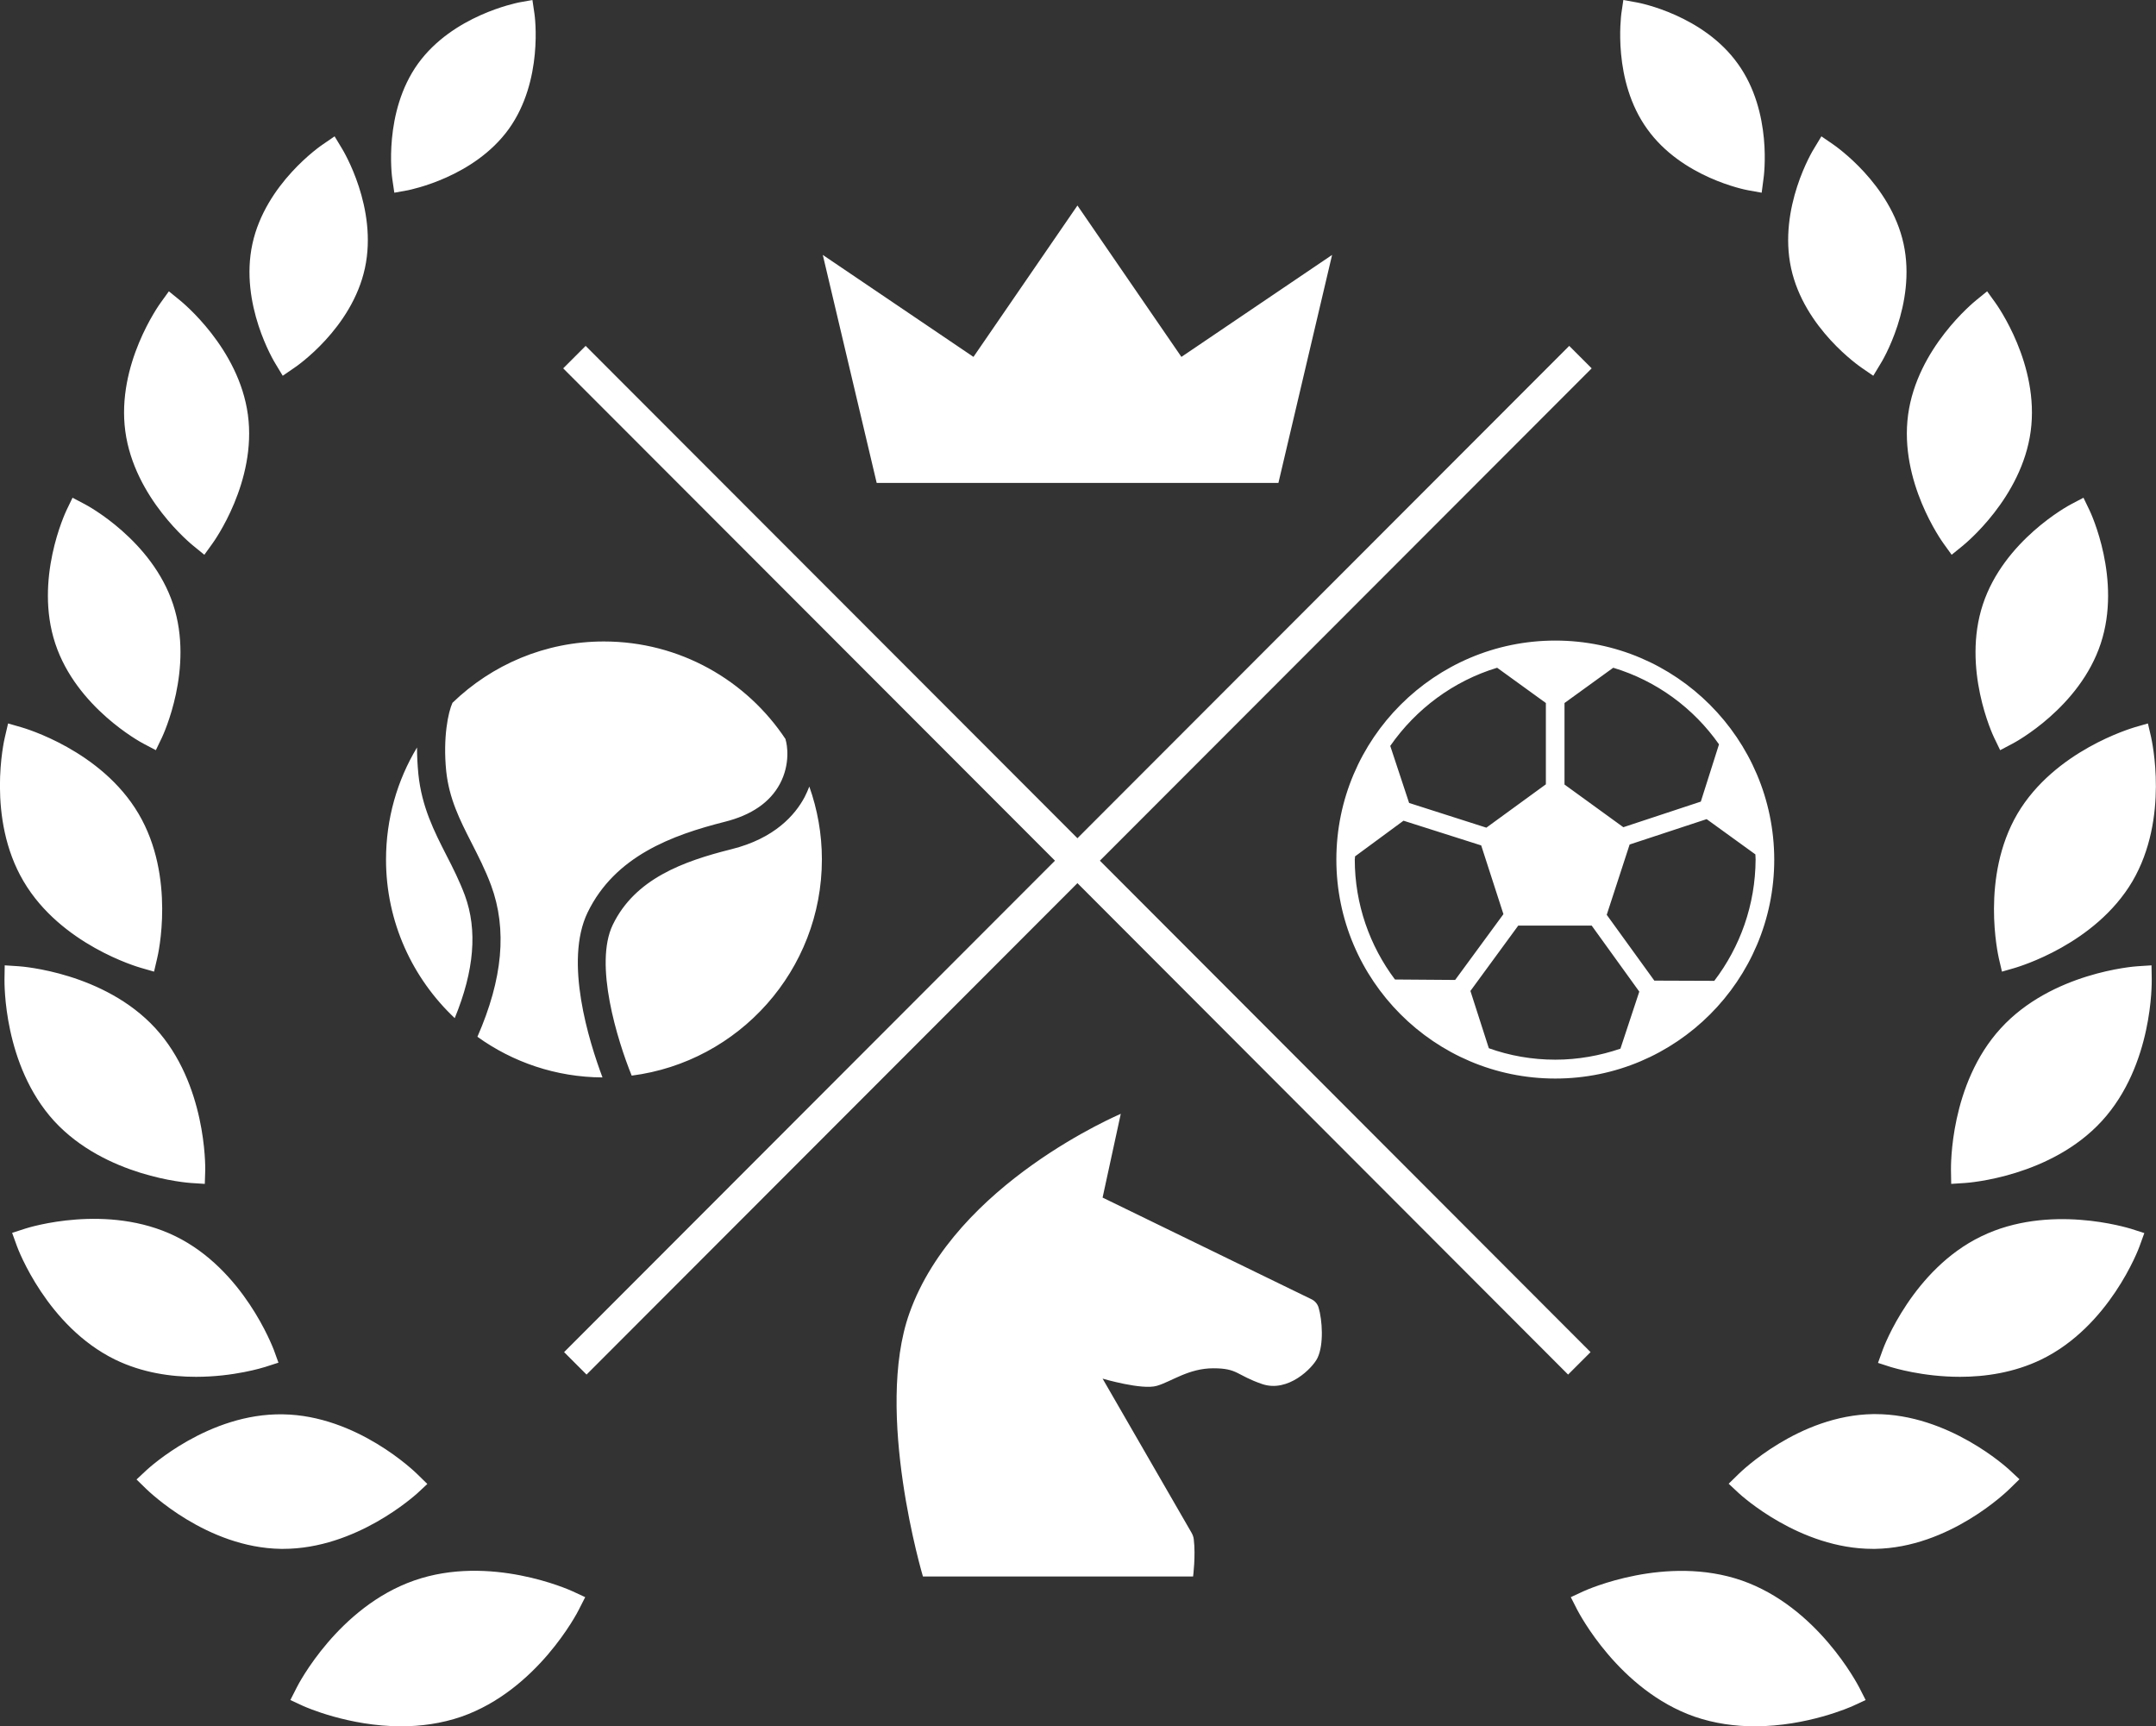 <?xml version="1.0" encoding="utf-8"?>
<!-- Generator: Adobe Illustrator 19.2.1, SVG Export Plug-In . SVG Version: 6.00 Build 0)  -->
<svg version="1.1" id="Layer_1" xmlns="http://www.w3.org/2000/svg" xmlns:xlink="http://www.w3.org/1999/xlink" x="0px" y="0px"
	 viewBox="0 0 960.1 768.6" style="enable-background:new 0 0 960.1 768.6;" xml:space="preserve">
<rect x="0" y="0" width="960.1" height="768.6" fill="#333333" stroke="none"/>
<style type="text/css">
	.st0{fill:#FFFFFF;}
</style>
<path class="st0" d="M781.4,768.6c-8.6,0-17.8-1.2-26.8-4.3c-33.7-11.8-51.5-46.2-52.3-47.7l-2.8-5.5l5.6-2.6
	c1.5-0.7,36.9-16.5,70.6-4.8c33.7,11.8,51.5,46.2,52.3,47.7l2.8,5.5l-5.6,2.6C824.1,760,804.8,768.6,781.4,768.6z M834,689.6
	c-32.6,0-58.6-23.8-59.7-24.8l-4.5-4.2l4.4-4.3c1.1-1.1,26.9-26.2,59.9-26.7c0.3,0,0.7,0,1,0c32.6,0,58.6,23.8,59.7,24.8l4.5,4.2
	l-4.4,4.3c-1.1,1.1-26.9,26.2-59.9,26.7C834.7,689.6,834.3,689.6,834,689.6z M872.8,613c-16.8,0-29.8-4.1-30.6-4.3l-5.9-1.9l2.1-5.8
	c0.5-1.5,13.5-35.8,43.8-50.5c30.3-14.8,65.3-3.8,66.8-3.4l5.9,1.9l-2.1,5.8c-0.5,1.5-13.5,35.8-43.8,50.5
	C896.8,611.2,883.9,613,872.8,613z M868.9,527.1l-0.1-6.2c0-1.5-0.6-38.2,22.2-63.1c22.7-24.8,59.3-27.5,60.9-27.6l6.2-0.4l0.1,6.2
	c0,1.5,0.6,38.2-22.2,63.1c-22.7,24.8-59.3,27.5-60.9,27.6L868.9,527.1z M891.5,432.6l-1.4-6c-0.3-1.5-8.2-36.1,8.3-64.3
	c16.6-28.1,50.7-38,52.2-38.5l5.9-1.7l1.4,6c0.3,1.5,8.2,36.1-8.3,64.3c-16.6,28.1-50.7,38-52.2,38.5L891.5,432.6z M890.7,334
	l-2.7-5.6c-0.6-1.2-14.4-30.8-5-59.3c9.4-28.5,38.1-44,39.3-44.6l5.5-2.9l2.7,5.6c0.6,1.2,14.4,30.8,5,59.3
	c-9.4,28.5-38.1,44-39.3,44.6L890.7,334z M869.1,247l-3.6-5c-0.8-1.1-19.8-27.6-15.8-57.3c4-29.7,29.3-50.2,30.4-51.1l4.8-3.9l3.6,5
	c0.8,1.1,19.8,27.6,15.8,57.3c-4,29.7-29.3,50.2-30.4,51.1L869.1,247z M834.2,167.3l-5.1-3.5c-1-0.7-25.7-17.6-31.5-44.4
	s9.6-52.4,10.3-53.4l3.2-5.3l5.1,3.5c1,0.7,25.7,17.6,31.5,44.4s-9.6,52.4-10.3,53.4L834.2,167.3z M784.5,85.8l-6.1-1.1
	c-1.2-0.2-29.5-5.7-44.9-27.3C718,35.9,721.9,7.3,722,6.1l0.9-6.1l6.1,1.1c1.2,0.2,29.5,5.7,44.9,27.3
	c15.5,21.5,11.6,50.1,11.4,51.3L784.5,85.8z M178.7,768.6c-23.4,0-42.7-8.6-43.8-9.1l-5.6-2.6l2.8-5.5c0.7-1.5,18.6-35.9,52.3-47.7
	c33.7-11.8,69.1,4.1,70.6,4.8l5.6,2.6l-2.8,5.5c-0.7,1.5-18.6,35.9-52.3,47.7C196.5,767.4,187.3,768.6,178.7,768.6z M126.1,689.6
	c-0.3,0-0.7,0-1,0C92,689.1,66.3,664,65.2,663l-4.4-4.3l4.5-4.2c1.1-1,27.6-25.4,60.7-24.8c33,0.5,58.8,25.6,59.9,26.7l4.4,4.3
	l-4.5,4.2C184.7,665.8,158.7,689.6,126.1,689.6z M87.3,613c-11.2,0-24-1.8-36.1-7.7C21,590.5,8,556.2,7.5,554.7l-2.1-5.8l5.9-1.9
	c1.5-0.5,36.5-11.4,66.8,3.4c30.3,14.8,43.2,49.1,43.8,50.5l2.1,5.8l-5.9,1.9C117.1,608.9,104.1,613,87.3,613z M91.2,527.1l-6.2-0.4
	c-1.5-0.1-38.1-2.8-60.9-27.6C1.4,474.2,2,437.5,2,436l0.1-6.2l6.2,0.4c1.5,0.1,38.1,2.8,60.9,27.6c22.7,24.8,22.2,61.5,22.2,63.1
	L91.2,527.1z M68.6,432.6l-5.9-1.7c-1.4-0.4-35.6-10.3-52.2-38.5c-16.6-28.1-8.7-62.8-8.3-64.3l1.4-6l5.9,1.7
	c1.4,0.4,35.6,10.3,52.2,38.5c16.6,28.1,8.7,62.8,8.3,64.3L68.6,432.6z M69.4,334l-5.5-2.9c-1.2-0.6-29.9-16.1-39.3-44.6
	c-9.4-28.5,4.4-58,5-59.3l2.7-5.6l5.5,2.9c1.2,0.6,29.9,16.1,39.3,44.6c9.4,28.5-4.4,58-5,59.3L69.4,334z M91,247l-4.8-3.9
	c-1.1-0.9-26.4-21.4-30.4-51.1s15-56.2,15.8-57.3l3.6-5l4.8,3.9c1.1,0.9,26.4,21.4,30.4,51.1c4,29.7-15,56.2-15.8,57.3L91,247z
	 M125.9,167.3l-3.2-5.3c-0.7-1.1-16.1-26.6-10.3-53.4s30.4-43.7,31.5-44.4l5.1-3.5l3.2,5.3c0.7,1.1,16.1,26.6,10.3,53.4
	c-5.8,26.8-30.4,43.7-31.5,44.4L125.9,167.3z M175.6,85.8l-0.9-6.1c-0.2-1.2-4-29.8,11.4-51.3c15.5-21.5,43.7-27,44.9-27.3l6.1-1.1
	l0.9,6.1c0.2,1.2,4,29.8-11.4,51.3c-15.5,21.5-43.7,27-44.9,27.3L175.6,85.8z M692.6,285.2c-53.7,0-97.5,43.7-97.5,97.5
	c0,53.7,43.7,97.5,97.5,97.5s97.5-43.7,97.5-97.5C790,328.9,746.3,285.2,692.6,285.2z M765.5,331.4l-8.1,25.5l-34.5,11.4l-26.2-19
	V313l21.7-15.7C737.7,303.1,754.2,315.3,765.5,331.4z M666.7,297.3l21.7,15.7v36.2l-26.5,19.3l-34.4-11l-8.4-25.4
	C630.5,315.7,647.2,303.2,666.7,297.3z M603.4,381.3l21.6-15.9l34.6,11l9.9,30.6l-21.5,29.3l-26.8-0.2
	c-11.2-14.9-17.9-33.5-17.9-53.5C603.4,382.2,603.4,381.8,603.4,381.3z M663,466.7l-8.2-25.5l21.3-29.1h32.7l21.2,29.4l-8.4,25.4
	c-9.1,3.1-18.9,4.9-29,4.9C682.2,471.8,672.2,470,663,466.7z M763.4,436.7l-26.7-0.1l-21.2-29.3l10.2-31.3l34.3-11.3l21.7,15.7
	c0,0.7,0.1,1.5,0.1,2.2C781.7,402.9,774.9,421.6,763.4,436.7z M569.3,215H390.4l-24-101.5l67.1,45.4l46.3-67.4l46.3,67.4l67.1-45.4
	L569.3,215z M708.8,164l-10-10l-219,219.2l-219-219.2l-10,10l219,219.2L251.2,602l10,10l218.6-218.8L698.3,612l10-10L489.8,383.2
	L708.8,164z M405,584.6c-15.8,44.2,6,117.3,6,117.3h120.3c0,0,1.2-9.2,0.3-16.6c-0.1-1-0.5-2-1-2.9L491,613.8c0,0,17.6,5.2,24.2,3.2
	c6.5-1.9,14.1-7.8,25.1-7.8s10.1,3,21.7,7s22.6-7.2,24.7-11.6c2.9-6,2.1-17,0.5-22.4c-0.5-1.7-1.7-3-2.9-3.6L491,533.2l8.1-37.3
	C499.1,496,425.6,526.7,405,584.6z M198.7,343.3c1.3,12.3,6.1,21.8,11.2,31.8c3,5.9,6.2,12.1,8.8,19.1c7.2,19.6,5.2,41.6-6.1,67.4
	c15.7,11.3,35,18,55.7,18.1c-6-16-17.2-51.7-6.6-73.5c12.2-25.1,37.7-34.4,61-40.3c12-3,20.2-8.7,24.6-16.9
	c4.7-8.8,3.3-17.4,2.5-19.8l0.1,0c-17.4-26.3-47.2-43.6-81-43.6c-26.2,0-49.9,10.4-67.4,27.3C199.6,317,197.2,328.3,198.7,343.3z
	 M360.4,350.2c-0.6,1.6-1.3,3.1-2.1,4.7c-4.2,7.9-13.3,18.4-32.6,23.2c-21.6,5.4-42.9,13.2-52.8,33.6c-8.5,17.5,2,51.4,8.4,67.2
	C329,472.8,366,432,366,382.6C366,371.3,364,360.3,360.4,350.2z M202.5,453.3c8.7-21.2,10.2-39.2,4.5-54.7
	c-2.4-6.4-5.3-12.2-8.2-17.8c-5.4-10.6-11-21.5-12.5-36.2c-0.4-4.2-0.6-8.2-0.6-11.8c-8.8,14.6-13.8,31.7-13.8,49.9
	C171.9,410.5,183.7,435.6,202.5,453.3z"/>
</svg>
